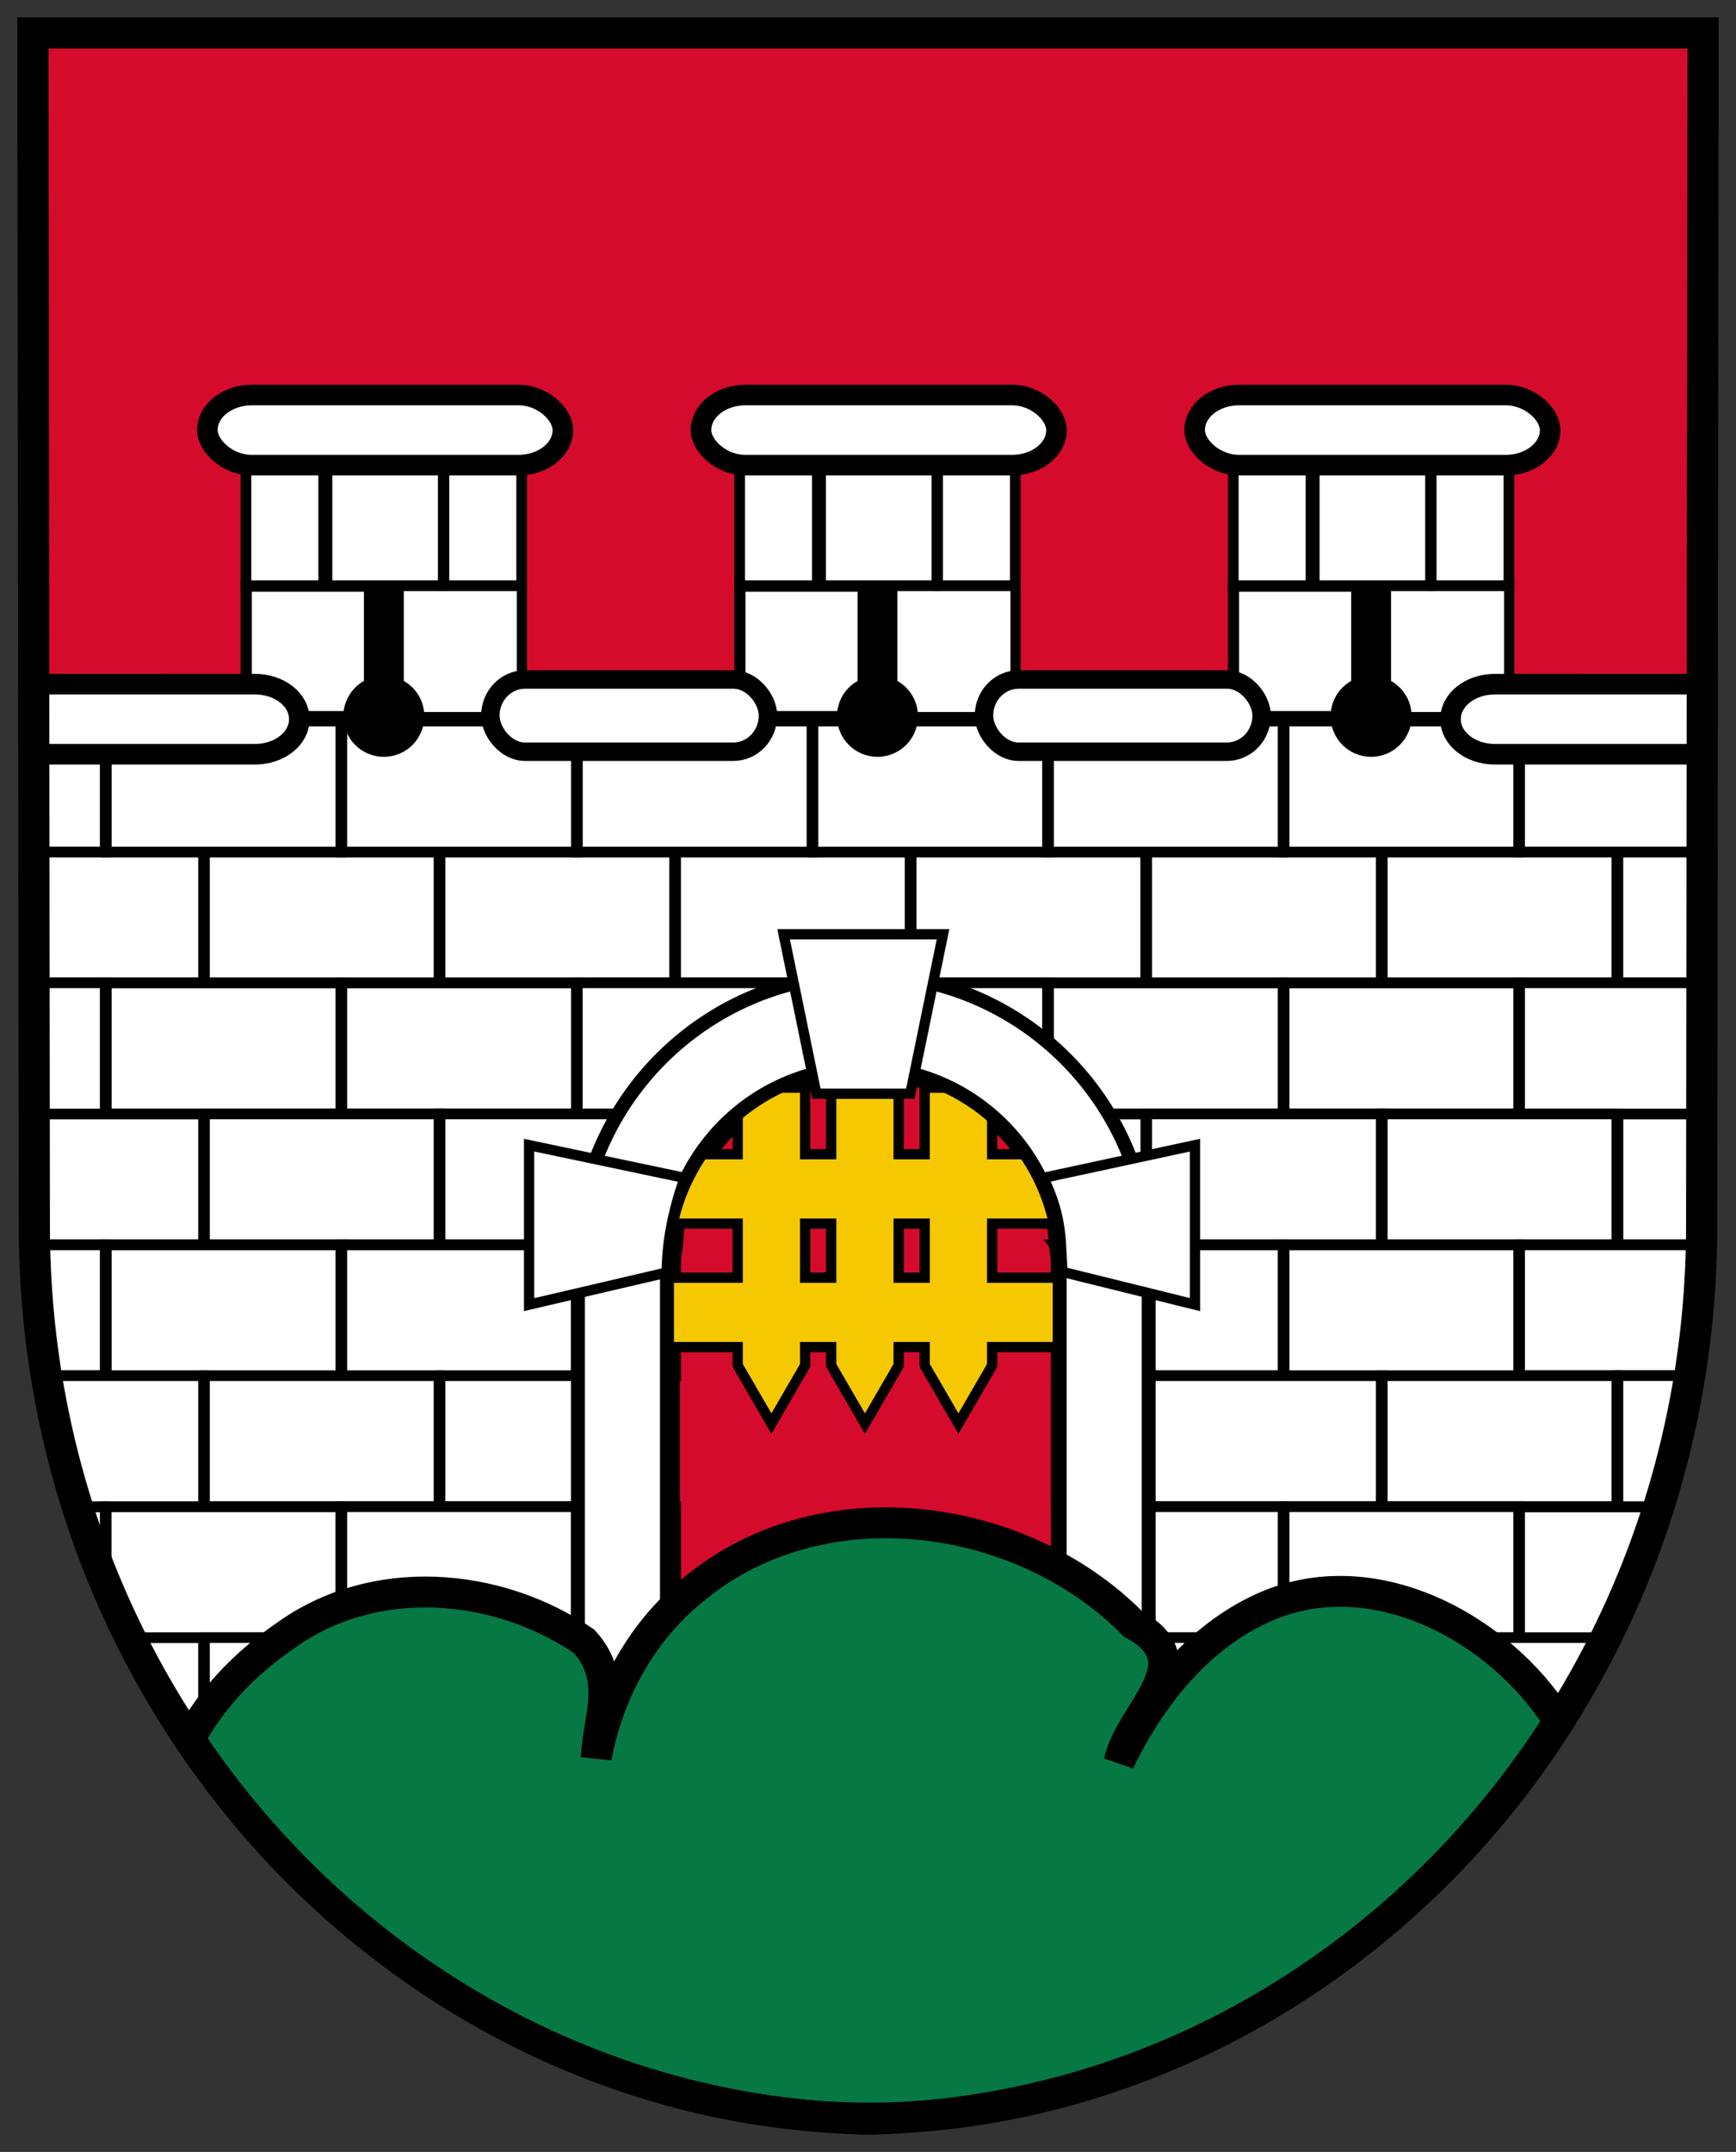 <?xml version="1.0" encoding="UTF-8"?>
<svg version="1.1" viewBox="0 0 500 619.59" xmlns="http://www.w3.org/2000/svg" xmlns:xlink="http://www.w3.org/1999/xlink"><rect x="0" y="0" width="500" height="619.59" fill="#333333" stroke="none"/><g transform="matrix(2.962 0 0 2.962 166.46 -68.674)"><path d="m-52.996 26.39 0.137 115.95c0 47.354 36.127 85.893 80.977 86.825v4e-3c0.028-5.2e-4 0.057-3e-3 0.085-4e-3 0.028 5.7e-4 0.057 3e-3 0.085 4e-3v-4e-3c44.85-0.932 80.977-39.471 80.977-86.825l0.137-115.95z" fill="#d50b2b"/><g fill="#fff" stroke="#000" stroke-linecap="round" stroke-width="1.038"><path d="m-36.316 106h22.807v12.731h-22.807z"/><path d="m-13.411 106h22.807v12.731h-22.807z"/><path d="m9.494 106h22.807v12.731h-22.807z"/><path d="m-52.906 106 0.031 12.719h16.469v-12.719z"/><path d="m32.399 106h22.807v12.731h-22.807z"/><path d="m55.304 106h22.807v12.731h-22.807z"/><path d="m78.21 106h22.807v12.731h-22.807z"/><path d="m109.31 118.72v-12.719h-8.188v12.719z"/><path d="m-45.862 118.73h22.807v12.731h-22.807z"/><path d="m-22.957 118.73h22.807v12.731h-22.807z"/><path d="m-.062 118.719v12.75h16.906c.302-.23.559-.507.875-.719.98-.655 2.026-1.226 3.125-1.688.605-.254 1.271-.405 1.906-.594v-9.75z"/><path d="m-52.875 118.72 0.031 12.75h6.875v-12.75z"/><path d="m22.844 118.719v9.719c.489-.143.964-.335 1.469-.438 1.195-.243 2.421-.375 3.688-.375s2.493.132 3.688.375 2.369.601 3.469 1.062 2.145 1.032 3.125 1.688c.316.211.573.489.875.719h6.5v-12.75z"/><path d="m45.759 118.73h22.807v12.731h-22.807z"/><path d="m68.664 118.73h22.807v12.731h-22.807z"/><path d="m109.28 131.47 0.031-12.75h-17.75v12.75z"/><path d="m-36.316 131.46h22.807v12.731h-22.807z"/><path d="m-13.411 131.46h22.807v12.731h-22.807z"/><path d="m16.844 131.47h-7.344v12.719h0.188c0.071-0.668 0.079-1.355 0.219-2 0.258-1.189 0.65-2.345 1.125-3.438s1.052-2.123 1.719-3.094 1.415-1.862 2.25-2.688c0.566-0.559 1.21-1.017 1.844-1.5z"/><path d="m-52.844 131.47v10.875c0 0.624 0.081 1.223 0.094 1.844h16.344v-12.719z"/><path d="m46.312 144.19h8.906v-12.719h-16.062c0.634 0.483 1.278 0.941 1.844 1.5 0.836 0.825 1.583 1.717 2.25 2.688s1.244 2.002 1.719 3.094 0.867 2.248 1.125 3.438c0.14 0.645 0.148 1.332 0.219 2z"/><path d="m55.304 131.46h22.807v12.731h-22.807z"/><path d="m78.21 131.46h22.807v12.731h-22.807z"/><path d="m109.19 144.19c0.013-0.621 0.094-1.22 0.094-1.844v-10.875h-8.156v12.719z"/><path d="m-45.862 144.19h22.807v12.731h-22.807z"/><path d="m-22.957 144.19h22.807v12.731h-22.807z"/><path d="m9.688 144.19h-9.75v12.719h9.562v-11.031c0.008-0.578 0.128-1.124 0.188-1.688z"/><path d="m-52.75 144.19c0.047 2.324 0.094 4.63 0.312 6.906 0.189 1.965 0.532 3.888 0.844 5.812h5.625v-12.719z"/><path d="m46.5 156.91h22.062v-12.719h-22.25c0.06 0.564 0.18 1.11 0.188 1.688z"/><path d="m68.664 144.19h22.807v12.731h-22.807z"/><path d="m108 156.906c.311-1.925.656-3.847.844-5.812.218-2.276.297-4.582.344-6.906h-17.625v12.719z"/><path d="m-36.316 156.91h22.807v12.731h-22.807z"/><path d="m-13.411 156.91h22.807v12.731h-22.807z"/><path d="m-51.594 156.91c0.146 0.899 0.203 1.829 0.375 2.719 0.54 2.794 1.211 5.529 2 8.219 0.181 0.617 0.431 1.202 0.625 1.812h12.188v-12.75z"/><path d="m46.5 169.66h8.719v-12.75h-8.719z"/><path d="m55.304 156.91h22.807v12.731h-22.807z"/><path d="m78.21 156.91h22.807v12.731h-22.807z"/><path d="m105 169.656c.193-.611.445-1.196.625-1.812.787-2.69 1.462-5.425 2-8.219.171-.89.23-1.819.375-2.719h-6.875v12.75z"/><path d="m-45.875 177.12c0.744 1.778 1.554 3.537 2.406 5.25h20.406v-12.719h-22.812z"/><path d="m-22.957 169.64h22.807v12.731h-22.807z"/><path d="m9.5 169.66h-9.562v12.719h9.562z"/><path d="m-48.594 169.66c0.651 2.053 1.304 4.112 2.094 6.094 0.158 0.395 0.368 0.764 0.531 1.156v-7.25z"/><path d="m46.509 169.64h22.057v12.731h-22.057z"/><path d="m68.664 169.64h22.807v12.731h-22.807z"/><path d="m99.906 182.38c1.072-2.161 2.1-4.362 3-6.625 0.788-1.982 1.445-4.041 2.094-6.094h-13.438v12.719z"/><path d="m-36.316 182.37h22.807v12.731h-22.807z"/><path d="m-13.411 182.37h22.807v12.731h-22.807z"/><path d="m9.494 182.37h22.807v12.731h-22.807z"/><path d="m-43.469 182.38c0.147 0.295 0.257 0.614 0.406 0.906 1.248 2.44 2.574 4.8 4.031 7.094 0.815 1.282 1.748 2.486 2.625 3.719v-11.719z"/><path d="m32.399 182.37h22.807v12.731h-22.807z"/><path d="m55.304 182.37h22.807v12.731h-22.807z"/><path d="m92.156 195.09c1.131-1.548 2.281-3.091 3.312-4.719 1.453-2.293 2.787-4.654 4.031-7.094 0.15-0.293 0.26-0.611 0.406-0.906h-21.688v12.719z"/><path d="m-45.862 93.274h22.807v12.731h-22.807z"/><path d="m-22.957 93.274h22.807v12.731h-22.807z"/><path d="m-0.052 93.274h22.807v12.731h-22.807z"/><path d="m-52.906 93.281v12.719h6.938v-12.719z"/><path d="m22.853 93.274h22.807v12.731h-22.807z"/><path d="m45.759 93.274h22.807v12.731h-22.807z"/><path d="m68.664 93.274h22.807v12.731h-22.807z"/><path d="m109.31 106 0.031-12.719h-17.781v12.719z"/></g><g id="a"><path d="m-32.255 80.158h12.26v12.684h-12.26z" fill="#fff" stroke="#000" stroke-linecap="round" stroke-width="1.085"/><path d="m-19.428 80.111h13.98v12.779h-13.98z" fill="#fff" stroke="#000" stroke-linecap="round" stroke-width=".99"/><path d="m-32.279 67.385h7.557v12.731h-7.557z" fill="#fff" stroke="#000" stroke-linecap="round" stroke-width="1.038"/><path d="m-13.029 67.385h7.557v12.731h-7.557z" fill="#fff" stroke="#000" stroke-linecap="round" stroke-width="1.038"/><path d="m-24.404 67.385h11.307v12.731h-11.307z" fill="#fff" stroke="#000" stroke-linecap="round" stroke-width="1.038"/><rect x="-36.035" y="61.584" width="34.569" height="6.815" rx="4.321" ry="3.408" fill="#fff" stroke="#000" stroke-linecap="round" stroke-width="2"/><path d="m-20.812 79.75v9.625c-1.2 0.677-2 1.963-2 3.438 0 2.177 1.76 3.938 3.938 3.938 2.177 0 3.938-1.76 3.938-3.938 0-1.475-0.8-2.761-2-3.438v-9.625z"/></g><path d="m-52.906 89.688v6.812h21.5c2.394 0 4.312-1.518 4.312-3.406 0-1.888-1.919-3.406-4.312-3.406z" fill="#fff" stroke="#000" stroke-linecap="round" stroke-width="2"/><use transform="translate(48)" width="195" height="240" xlink:href="#a"/><rect x="-8.518" y="89.234" width="26.997" height="7.021" rx="3.375" ry="3.511" fill="#fff" stroke="#000" stroke-linecap="round" stroke-width="1.794"/><use transform="translate(96)" width="195" height="240" xlink:href="#a"/><g stroke="#000"><rect x="39.482" y="89.234" width="26.997" height="7.021" rx="3.375" ry="3.511" fill="#fff" stroke-linecap="round" stroke-width="1.794"/><path d="m108.91 89.688v6.812h-19.75c-2.394 0-4.312-1.518-4.312-3.406 0-1.888 1.919-3.406 4.312-3.406z" fill="#fff" stroke-linecap="round" stroke-width="2"/><path d="m15.531 128.91v6.469h-7.156v6.75h7.156v5.25h-7.156v6.75h7.156v1.781l3.281 5.656 3.281-5.656v-1.781h2.531v1.781l3.281 5.656 3.281-5.656v-1.781h2.531v1.781l3.281 5.656 3.281-5.656v-1.781h6.844v-6.75h-6.844v-5.25h6.844v-6.75h-6.844v-6.469h-6.562v6.469h-2.531v-6.469h-6.562v6.469h-2.531v-6.469zm6.562 13.219h2.531v5.25h-2.531zm9.094 0h2.531v5.25h-2.531z" fill="#f5c801" fill-rule="evenodd"/><g stroke-linecap="round"><path d="m27.75 117.94c-14.771 0-26.847 11.518-27.75 26.062v45.5h8.656v-44.594c0.621-10.004 8.934-17.938 19.094-17.938s18.473 7.934 19.094 17.938v44.594h8.656v-45.5c-0.903-14.545-12.979-26.062-27.75-26.062z" fill="#fff" stroke-width="1.357"/><path d="m20 114h15.5l-3.182 15.5h-9.136z" fill="#fff"/><path d="m-37.75 192.22c15.443 23.613 43.82 39.125 72.257 36.574 24.839-2.29 47.713-17.271 60.868-38.293-5.772-9.185-18.224-15.844-28.803-11.006-6.393 2.909-10.952 8.749-13.947 14.943 1.11-5 8.251-9.64 1.359-13.39-11.026-11.169-30.697-13.661-42.999-3.15-4.888 4.042-8.072 9.927-9.204 16.134 0.109-3.606 2.194-7.62-1.191-11.306-8.514-5.82-20.515-6.748-29.085-0.511-3.772 2.579-7.079 5.963-9.255 10.004z" fill="#057843" stroke-width="3"/><path d="m60 134.5v15.5l-12.875-3.182c-0.234-2.542 0.101-5.126-1.875-9.136z" fill="#fff"/><path d="m-4.75 150v-15.5l15.125 3.182c-1.587 4.474-1.715 7.518-1.75 9.198z" fill="#fff"/><path d="m28.263 229.17c44.85-0.932 81.003-39.475 81.003-86.829l0.137-115.95h-162.4l0.137 115.95c0 47.354 36.272 85.897 81.121 86.829z" fill="none" stroke-dashoffset="4.3" stroke-width="3.032"/></g></g></g></svg>

